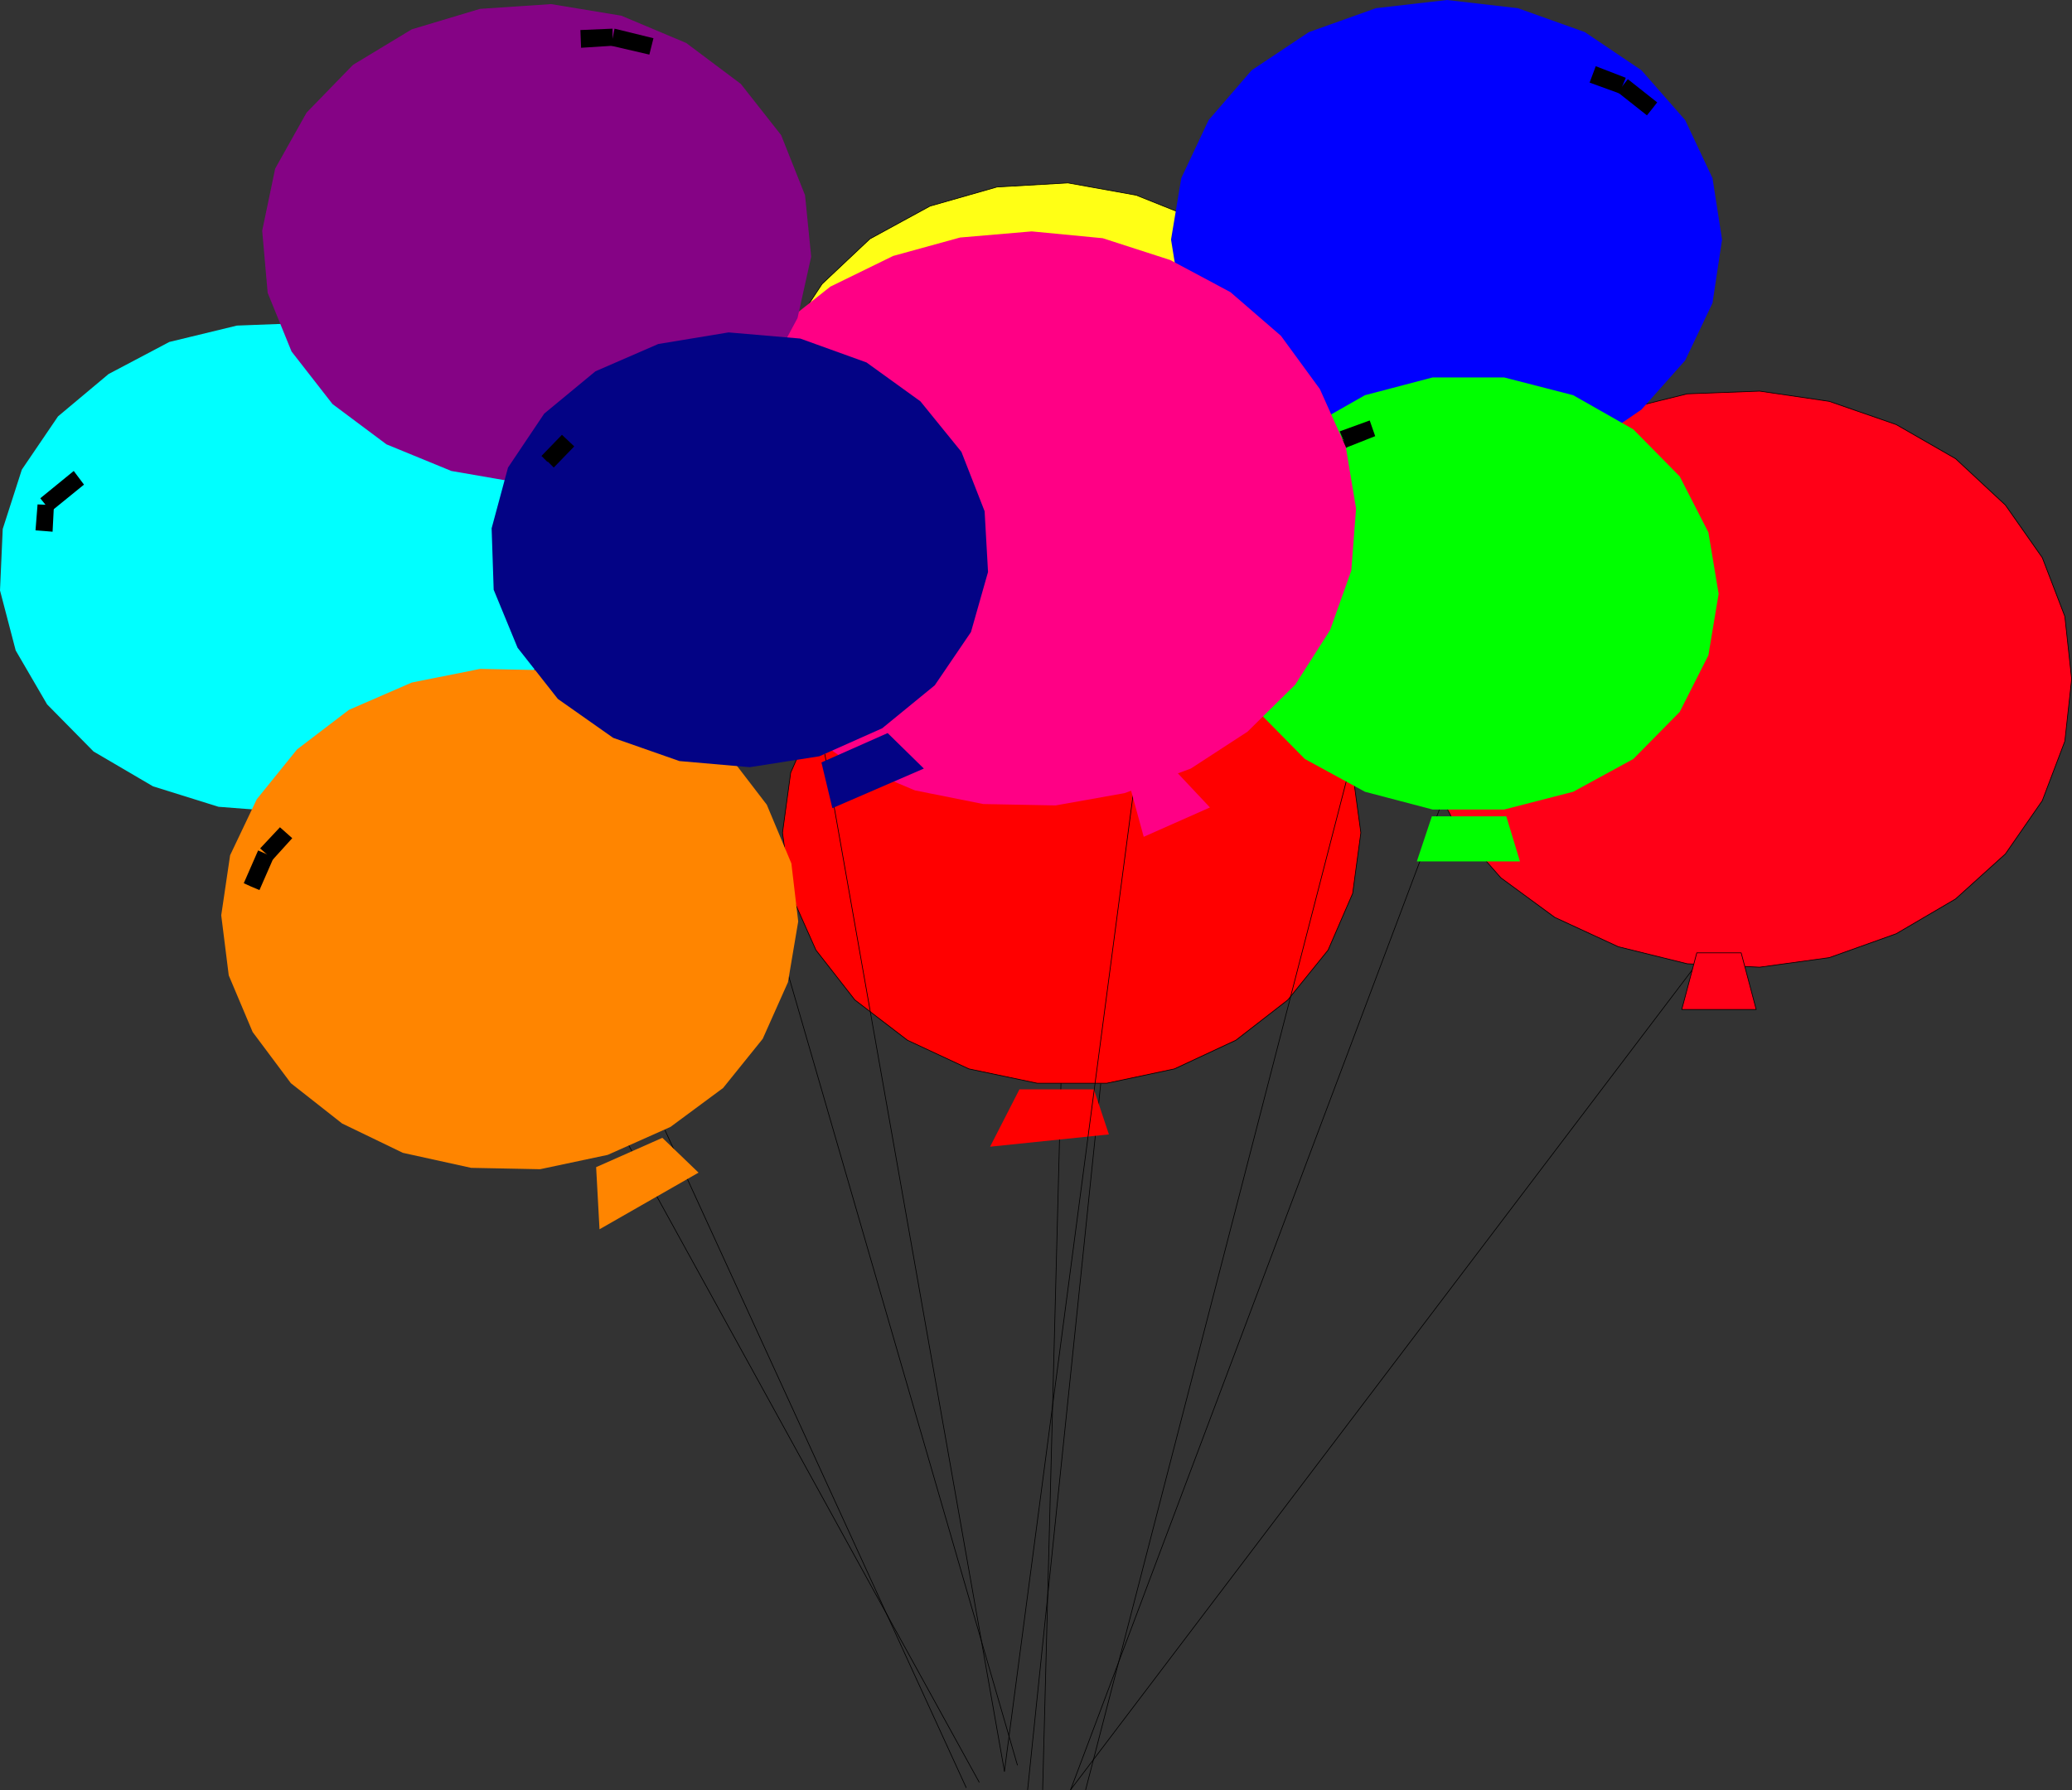 <?xml version="1.0" encoding="UTF-8" standalone="no"?>
<svg
   version="1.0"
   width="129.745mm"
   height="112.1mm"
   id="svg51"
   sodipodi:docname="Balloons.wmf"
   xmlns:inkscape="http://www.inkscape.org/namespaces/inkscape"
   xmlns:sodipodi="http://sodipodi.sourceforge.net/DTD/sodipodi-0.dtd"
   xmlns="http://www.w3.org/2000/svg"
   xmlns:svg="http://www.w3.org/2000/svg">
  <rect width="100%" height="100%" fill="#333333" stroke="none"/>
  <sodipodi:namedview
     id="namedview51"
     pagecolor="#ffffff"
     bordercolor="#000000"
     borderopacity="0.25"
     inkscape:showpageshadow="2"
     inkscape:pageopacity="0.0"
     inkscape:pagecheckerboard="0"
     inkscape:deskcolor="#d1d1d1"
     inkscape:document-units="mm" />
  <defs
     id="defs1">
    <pattern
       id="WMFhbasepattern"
       patternUnits="userSpaceOnUse"
       width="6"
       height="6"
       x="0"
       y="0" />
  </defs>
  <path
     style="fill:none;stroke:#000000;stroke-width:0.162px;stroke-linecap:round;stroke-linejoin:round;stroke-miterlimit:4;stroke-dasharray:none;stroke-opacity:1"
     d="m 246.763,423.604 6.787,-261.723"
     id="path1" />
  <path
     style="fill:#ff0000;fill-opacity:1;fill-rule:evenodd;stroke:none"
     d="m 322.068,197.1 -1.939,14.379 -5.818,13.409 -9.534,11.794 -12.282,9.532 -14.544,6.785 -15.998,3.393 h -16.483 l -16.16,-3.393 -14.544,-6.785 -12.443,-9.532 -9.211,-11.794 -5.979,-13.409 -1.939,-14.379 1.939,-14.217 5.979,-13.571 9.211,-11.794 12.443,-9.37 14.544,-6.785 16.16,-3.554 h 16.483 l 15.998,3.554 14.544,6.785 12.282,9.37 9.534,11.794 5.818,13.571 z"
     id="path2" />
  <path
     style="fill:none;stroke:#000000;stroke-width:0.162px;stroke-linecap:round;stroke-linejoin:round;stroke-miterlimit:4;stroke-dasharray:none;stroke-opacity:1"
     d="m 322.068,197.1 -1.939,14.379 -5.818,13.409 -9.534,11.794 -12.282,9.532 -14.544,6.785 -15.998,3.393 h -16.483 l -16.16,-3.393 -14.544,-6.785 -12.443,-9.532 -9.211,-11.794 -5.979,-13.409 -1.939,-14.379 1.939,-14.217 5.979,-13.571 9.211,-11.794 12.443,-9.37 14.544,-6.785 16.16,-3.554 h 16.483 l 15.998,3.554 14.544,6.785 12.282,9.37 9.534,11.794 5.818,13.571 1.939,14.217 v 0"
     id="path3" />
  <path
     style="fill:none;stroke:#000000;stroke-width:0.162px;stroke-linecap:round;stroke-linejoin:round;stroke-miterlimit:4;stroke-dasharray:none;stroke-opacity:1"
     d="M 253.389,423.604 406.747,221.334"
     id="path4" />
  <path
     style="fill:#ff0017;fill-opacity:1;fill-rule:evenodd;stroke:none"
     d="m 490.294,160.75 -1.616,14.702 -5.333,14.056 -8.726,12.601 -11.797,10.663 -14.059,8.239 -15.837,5.655 -16.483,2.262 -17.13,-0.808 -16.322,-4.039 -15.029,-6.947 -12.766,-9.37 -10.342,-11.794 -6.949,-13.409 -3.717,-14.54 v -14.702 l 3.717,-14.379 6.949,-13.409 10.342,-11.632 12.766,-9.693 15.029,-6.947 16.322,-4.039 17.13,-0.646 16.483,2.423 15.837,5.493 14.059,8.078 11.797,10.986 8.726,12.44 5.333,13.894 1.616,14.863 z"
     id="path5" />
  <path
     style="fill:none;stroke:#000000;stroke-width:0.162px;stroke-linecap:round;stroke-linejoin:round;stroke-miterlimit:4;stroke-dasharray:none;stroke-opacity:1"
     d="m 490.294,160.75 -1.616,14.702 -5.333,14.056 -8.726,12.601 -11.797,10.663 -14.059,8.239 -15.837,5.655 -16.483,2.262 -17.13,-0.808 -16.322,-4.039 -15.029,-6.947 -12.766,-9.37 -10.342,-11.794 -6.949,-13.409 -3.717,-14.54 v -14.702 l 3.717,-14.379 6.949,-13.409 10.342,-11.632 12.766,-9.693 15.029,-6.947 16.322,-4.039 17.13,-0.646 16.483,2.423 15.837,5.493 14.059,8.078 11.797,10.986 8.726,12.44 5.333,13.894 1.616,14.863 v 0"
     id="path6" />
  <path
     style="fill:#ff0017;fill-opacity:1;fill-rule:evenodd;stroke:none"
     d="m 401.576,225.534 -3.555,13.409 h 17.614 l -3.555,-13.409 h -10.504 z"
     id="path7" />
  <path
     style="fill:none;stroke:#000000;stroke-width:0.162px;stroke-linecap:round;stroke-linejoin:round;stroke-miterlimit:4;stroke-dasharray:none;stroke-opacity:1"
     d="m 401.576,225.534 -3.555,13.409 h 17.614 l -3.555,-13.409 h -10.504 v 0"
     id="path8" />
  <path
     style="fill:#ffff15;fill-opacity:1;fill-rule:evenodd;stroke:none"
     d="m 314.958,101.458 -1.939,14.379 -6.302,13.571 -9.696,11.794 -12.766,9.37 -15.352,6.139 -16.16,2.746 -16.806,-0.808 -15.837,-4.685 -14.221,-7.755 -11.312,-10.501 -8.403,-12.925 -3.878,-14.217 V 94.188 l 3.878,-14.217 8.403,-12.763 11.312,-10.663 14.221,-7.755 15.837,-4.524 16.806,-0.969 16.16,2.908 15.352,6.139 12.766,9.209 9.696,11.794 6.302,13.571 1.939,14.54 z"
     id="path9" />
  <path
     style="fill:none;stroke:#000000;stroke-width:0.162px;stroke-linecap:round;stroke-linejoin:round;stroke-miterlimit:4;stroke-dasharray:none;stroke-opacity:1"
     d="m 314.958,101.458 -1.939,14.379 -6.302,13.571 -9.696,11.794 -12.766,9.37 -15.352,6.139 -16.16,2.746 -16.806,-0.808 -15.837,-4.685 -14.221,-7.755 -11.312,-10.501 -8.403,-12.925 -3.878,-14.217 V 94.188 l 3.878,-14.217 8.403,-12.763 11.312,-10.663 14.221,-7.755 15.837,-4.524 16.806,-0.969 16.16,2.908 15.352,6.139 12.766,9.209 9.696,11.794 6.302,13.571 1.939,14.54 v 0"
     id="path10" />
  <path
     style="fill:#ffff15;fill-opacity:1;fill-rule:evenodd;stroke:none"
     d="m 237.875,163.335 -3.555,10.824 h 21.17 l -3.555,-13.409 z"
     id="path11" />
  <path
     style="fill:none;stroke:#000000;stroke-width:0.162px;stroke-linecap:round;stroke-linejoin:round;stroke-miterlimit:4;stroke-dasharray:none;stroke-opacity:1"
     d="m 237.875,163.335 -3.555,10.824 h 21.17 l -3.555,-13.409 -14.059,2.585 v 0"
     id="path12" />
  <path
     style="fill:#000000;fill-opacity:1;fill-rule:evenodd;stroke:none"
     d="m 206.686,66.239 0.323,1.939 10.342,-2.585 -0.97,-4.039 -10.181,2.746 0.485,1.939 z"
     id="path13" />
  <path
     style="fill:#000000;fill-opacity:1;fill-rule:evenodd;stroke:none"
     d="m 202.969,71.732 1.778,0.969 3.555,-5.331 -3.394,-2.262 -3.555,5.493 1.616,1.131 z"
     id="path14" />
  <path
     style="fill:none;stroke:#000000;stroke-width:0.162px;stroke-linecap:round;stroke-linejoin:round;stroke-miterlimit:4;stroke-dasharray:none;stroke-opacity:1"
     d="M 256.944,423.604 337.097,113.413"
     id="path15" />
  <path
     style="fill:#0000ff;fill-opacity:1;fill-rule:evenodd;stroke:none"
     d="m 407.555,56.707 -2.262,15.025 -6.464,13.571 -10.342,11.632 -13.413,9.209 -15.837,5.655 -16.806,1.777 -16.806,-1.777 -15.837,-5.655 -13.574,-9.209 -10.181,-11.632 -6.464,-13.571 -2.424,-15.025 2.424,-14.54 6.464,-13.732 L 296.212,16.64 309.787,7.593 325.624,1.939 342.43,0 l 16.806,1.939 15.837,5.655 13.413,9.047 10.342,11.794 6.464,13.732 z"
     id="path16" />
  <path
     style="fill:#0000ff;fill-opacity:1;fill-rule:evenodd;stroke:none"
     d="m 335.32,115.029 -6.949,10.501 h 21.008 l -6.949,-10.501 h -7.11 z"
     id="path17" />
  <path
     style="fill:#000000;fill-opacity:1;fill-rule:evenodd;stroke:none"
     d="m 383.961,20.356 0.808,-1.939 -7.11,-2.746 -1.454,3.877 7.11,2.585 0.646,-1.777 z"
     id="path18" />
  <path
     style="fill:#000000;fill-opacity:1;fill-rule:evenodd;stroke:none"
     d="m 391.072,25.688 1.131,-1.454 -6.949,-5.493 -2.424,3.07 6.949,5.493 1.293,-1.616 z"
     id="path19" />
  <path
     style="fill:none;stroke:#000000;stroke-width:0.162px;stroke-linecap:round;stroke-linejoin:round;stroke-miterlimit:4;stroke-dasharray:none;stroke-opacity:1"
     d="m 253.389,423.604 87.264,-231.997"
     id="path20" />
  <path
     style="fill:#00ff00;fill-opacity:1;fill-rule:evenodd;stroke:none"
     d="m 406.747,140.555 -2.424,14.54 -6.787,13.409 -10.989,11.147 -14.221,7.755 -16.322,4.2 h -16.968 l -15.998,-4.2 -14.221,-7.755 -10.989,-11.147 -7.11,-13.409 -2.101,-14.54 2.101,-14.54 7.11,-13.248 10.989,-11.147 14.221,-8.078 15.998,-4.2 h 16.968 l 16.322,4.2 14.221,8.078 10.989,11.147 6.787,13.248 2.424,14.54 z"
     id="path21" />
  <path
     style="fill:#00ff00;fill-opacity:1;fill-rule:evenodd;stroke:none"
     d="m 338.875,193.223 -3.555,10.663 h 24.402 l -3.232,-10.663 z"
     id="path22" />
  <path
     style="fill:#000000;fill-opacity:1;fill-rule:evenodd;stroke:none"
     d="m 317.867,103.882 0.646,2.1 6.949,-2.746 -1.293,-3.716 -7.11,2.585 0.808,1.939 v 0 z"
     id="path23" />
  <path
     style="fill:#000000;fill-opacity:1;fill-rule:evenodd;stroke:none"
     d="m 314.312,106.628 1.131,1.777 3.555,-2.746 -2.424,-3.231 -3.394,2.585 z"
     id="path24" />
  <path
     style="fill:none;stroke:#000000;stroke-width:0.162px;stroke-linecap:round;stroke-linejoin:round;stroke-miterlimit:4;stroke-dasharray:none;stroke-opacity:1"
     d="M 243.208,423.604 260.499,256.553"
     id="path25" />
  <path
     style="fill:#ff0000;fill-opacity:1;fill-rule:evenodd;stroke:none"
     d="m 241.269,257.846 -6.949,13.571 28.118,-2.908 -3.555,-10.663 h -17.453 v 0 z"
     id="path26" />
  <path
     style="fill:#000000;fill-opacity:1;fill-rule:evenodd;stroke:none"
     d="m 210.08,160.588 0.646,1.939 6.787,-2.585 -1.454,-3.877 -6.787,2.585 z"
     id="path27" />
  <path
     style="fill:#000000;fill-opacity:1;fill-rule:evenodd;stroke:none"
     d="m 202.969,166.081 1.293,1.616 6.949,-5.493 -2.424,-3.231 -6.949,5.493 z"
     id="path28" />
  <path
     style="fill:none;stroke:#000000;stroke-width:0.162px;stroke-linecap:round;stroke-linejoin:round;stroke-miterlimit:4;stroke-dasharray:none;stroke-opacity:1"
     d="M 237.713,419.242 269.387,178.844"
     id="path29" />
  <path
     style="fill:#ff0085;fill-opacity:1;fill-rule:evenodd;stroke:none"
     d="m 312.372,92.088 6.141,13.732 2.424,14.54 -1.131,14.702 -5.01,14.056 -8.242,12.925 -11.312,11.147 -13.413,8.724 -15.675,5.816 -16.322,2.908 -17.13,-0.323 -16.16,-3.231 -15.352,-6.462 -13.251,-9.209 -10.666,-11.471 -7.595,-13.086 -4.363,-14.217 -0.485,-14.54 3.07,-14.54 6.302,-13.732 9.858,-12.117 12.443,-9.855 14.867,-7.27 15.837,-4.362 16.968,-1.454 16.806,1.616 15.998,5.17 14.221,7.593 11.958,10.34 9.211,12.601 z"
     id="path30" />
  <path
     style="fill:#ff0085;fill-opacity:1;fill-rule:evenodd;stroke:none"
     d="m 266.963,184.499 3.717,13.571 15.675,-6.947 -10.019,-10.663 z"
     id="path31" />
  <path
     style="fill:none;stroke:#000000;stroke-width:0.162px;stroke-linecap:round;stroke-linejoin:round;stroke-miterlimit:4;stroke-dasharray:none;stroke-opacity:1"
     d="M 231.734,421.827 102.131,186.276"
     id="path32" />
  <path
     style="fill:#00ffff;fill-opacity:1;fill-rule:evenodd;stroke:none"
     d="m 125.725,108.082 5.818,13.571 1.293,14.54 -2.586,14.379 -6.464,13.409 -10.504,11.309 -12.928,9.047 -15.352,5.816 -16.645,2.1 L 51.712,190.961 36.198,186.114 22.139,177.875 11.15,166.727 3.717,153.964 0,139.747 0.646,125.207 5.171,111.152 13.736,98.55 l 11.958,-10.017 14.382,-7.593 15.998,-3.877 16.806,-0.646 16.16,3.393 14.867,6.624 12.766,9.532 z"
     id="path33" />
  <path
     style="fill:#ffff15;fill-opacity:1;fill-rule:evenodd;stroke:none"
     d="m 89.203,193.708 2.424,10.824 18.746,-8.239 -10.019,-10.501 -11.15,7.916 z"
     id="path34" />
  <path
     style="fill:#000000;fill-opacity:1;fill-rule:evenodd;stroke:none"
     d="m 10.827,119.553 1.293,1.454 7.757,-6.301 -2.424,-3.231 -7.918,6.462 z"
     id="path35" />
  <path
     style="fill:#000000;fill-opacity:1;fill-rule:evenodd;stroke:none"
     d="m 10.504,125.692 1.939,0.162 0.323,-6.301 -3.878,-0.162 -0.485,6.139 z"
     id="path36" />
  <path
     style="fill:none;stroke:#000000;stroke-width:0.162px;stroke-linecap:round;stroke-linejoin:round;stroke-miterlimit:4;stroke-dasharray:none;stroke-opacity:1"
     d="M 240.784,417.788 151.581,110.021"
     id="path37" />
  <path
     style="fill:#850385;fill-opacity:1;fill-rule:evenodd;stroke:none"
     d="m 184.87,31.988 5.656,14.217 1.454,14.54 -3.232,14.54 -7.272,13.571 -10.989,11.309 -14.059,8.239 -15.837,4.847 -16.968,1.131 -16.806,-2.908 L 91.465,105.174 78.699,95.642 69.003,83.202 63.347,69.308 62.054,54.606 65.125,39.905 72.558,26.657 83.547,15.348 97.445,6.947 l 16.16,-4.847 16.806,-1.131 16.645,2.746 15.352,6.462 12.928,9.693 z"
     id="path38" />
  <path
     style="fill:#0000ff;fill-opacity:1;fill-rule:evenodd;stroke:none"
     d="m 150.934,112.121 -0.646,12.278 18.584,-8.239 -11.797,-6.785 -6.141,2.908 v 0 z"
     id="path39" />
  <path
     style="fill:#000000;fill-opacity:1;fill-rule:evenodd;stroke:none"
     d="M 144.955,8.724 V 6.785 l -7.595,0.323 0.162,4.2 7.595,-0.485 -0.162,-2.1 z"
     id="path40" />
  <path
     style="fill:#000000;fill-opacity:1;fill-rule:evenodd;stroke:none"
     d="m 154.166,10.986 0.485,-1.939 -9.211,-2.262 -0.808,4.039 9.05,2.1 z"
     id="path41" />
  <path
     style="fill:none;stroke:#000000;stroke-width:0.162px;stroke-linecap:round;stroke-linejoin:round;stroke-miterlimit:4;stroke-dasharray:none;stroke-opacity:1"
     d="M 237.713,419.242 195.213,178.521"
     id="path42" />
  <path
     style="fill:#030385;fill-opacity:1;fill-rule:evenodd;stroke:none"
     d="m 194.405,180.46 2.586,10.824 21.654,-9.37 -8.565,-8.401 -15.675,6.947 z"
     id="path43" />
  <path
     style="fill:#000000;fill-opacity:1;fill-rule:evenodd;stroke:none"
     d="m 127.825,113.09 1.778,0.808 1.778,-3.716 -3.555,-1.777 -1.778,3.877 z"
     id="path44" />
  <path
     style="fill:none;stroke:#000000;stroke-width:0.162px;stroke-linecap:round;stroke-linejoin:round;stroke-miterlimit:4;stroke-dasharray:none;stroke-opacity:1"
     d="M 228.664,423.119 157.398,267.539"
     id="path45" />
  <path
     style="fill:#ff8500;fill-opacity:1;fill-rule:evenodd;stroke:none"
     d="m 181.477,190.476 5.818,13.894 1.616,13.732 -2.424,14.379 -5.979,13.409 -9.373,11.632 -12.443,9.209 -14.867,6.624 -15.998,3.393 -16.322,-0.323 -16.16,-3.554 -14.382,-6.947 -12.12,-9.532 -9.05,-12.117 -5.656,-13.409 -1.778,-14.217 2.101,-14.217 6.302,-13.248 9.534,-11.794 12.282,-9.37 14.867,-6.462 16.16,-3.231 16.322,0.323 15.837,3.393 14.544,6.785 12.12,9.855 z"
     id="path46" />
  <path
     style="fill:#ff8500;fill-opacity:1;fill-rule:evenodd;stroke:none"
     d="m 141.077,276.102 0.808,14.863 23.432,-13.409 -8.565,-8.239 -15.675,6.947 v 0 z"
     id="path47" />
  <path
     style="fill:#000000;fill-opacity:1;fill-rule:evenodd;stroke:none"
     d="m 63.024,202.109 1.454,1.454 4.686,-5.17 -2.909,-2.585 -4.686,5.008 z"
     id="path48" />
  <path
     style="fill:#000000;fill-opacity:1;fill-rule:evenodd;stroke:none"
     d="m 59.469,209.863 1.939,0.808 3.394,-7.755 -3.717,-1.616 -3.394,7.755 1.778,0.808 z"
     id="path49" />
  <path
     style="fill:#030385;fill-opacity:1;fill-rule:evenodd;stroke:none"
     d="m 227.533,106.951 5.494,14.056 0.808,14.379 -4.04,14.217 -8.565,12.601 -12.443,10.178 -14.867,6.624 -16.483,2.585 -16.645,-1.454 -15.675,-5.493 -13.09,-9.209 -9.534,-12.117 -5.656,-13.732 -0.485,-14.54 3.878,-14.379 8.565,-12.763 12.12,-10.017 14.867,-6.462 16.645,-2.746 16.968,1.454 15.675,5.655 12.766,9.209 z"
     id="path50" />
  <path
     style="fill:#000000;fill-opacity:1;fill-rule:evenodd;stroke:none"
     d="m 129.603,109.213 1.454,1.454 4.848,-5.008 -2.909,-2.746 -4.848,5.008 1.454,1.454 v 0 z"
     id="path51" />
</svg>
